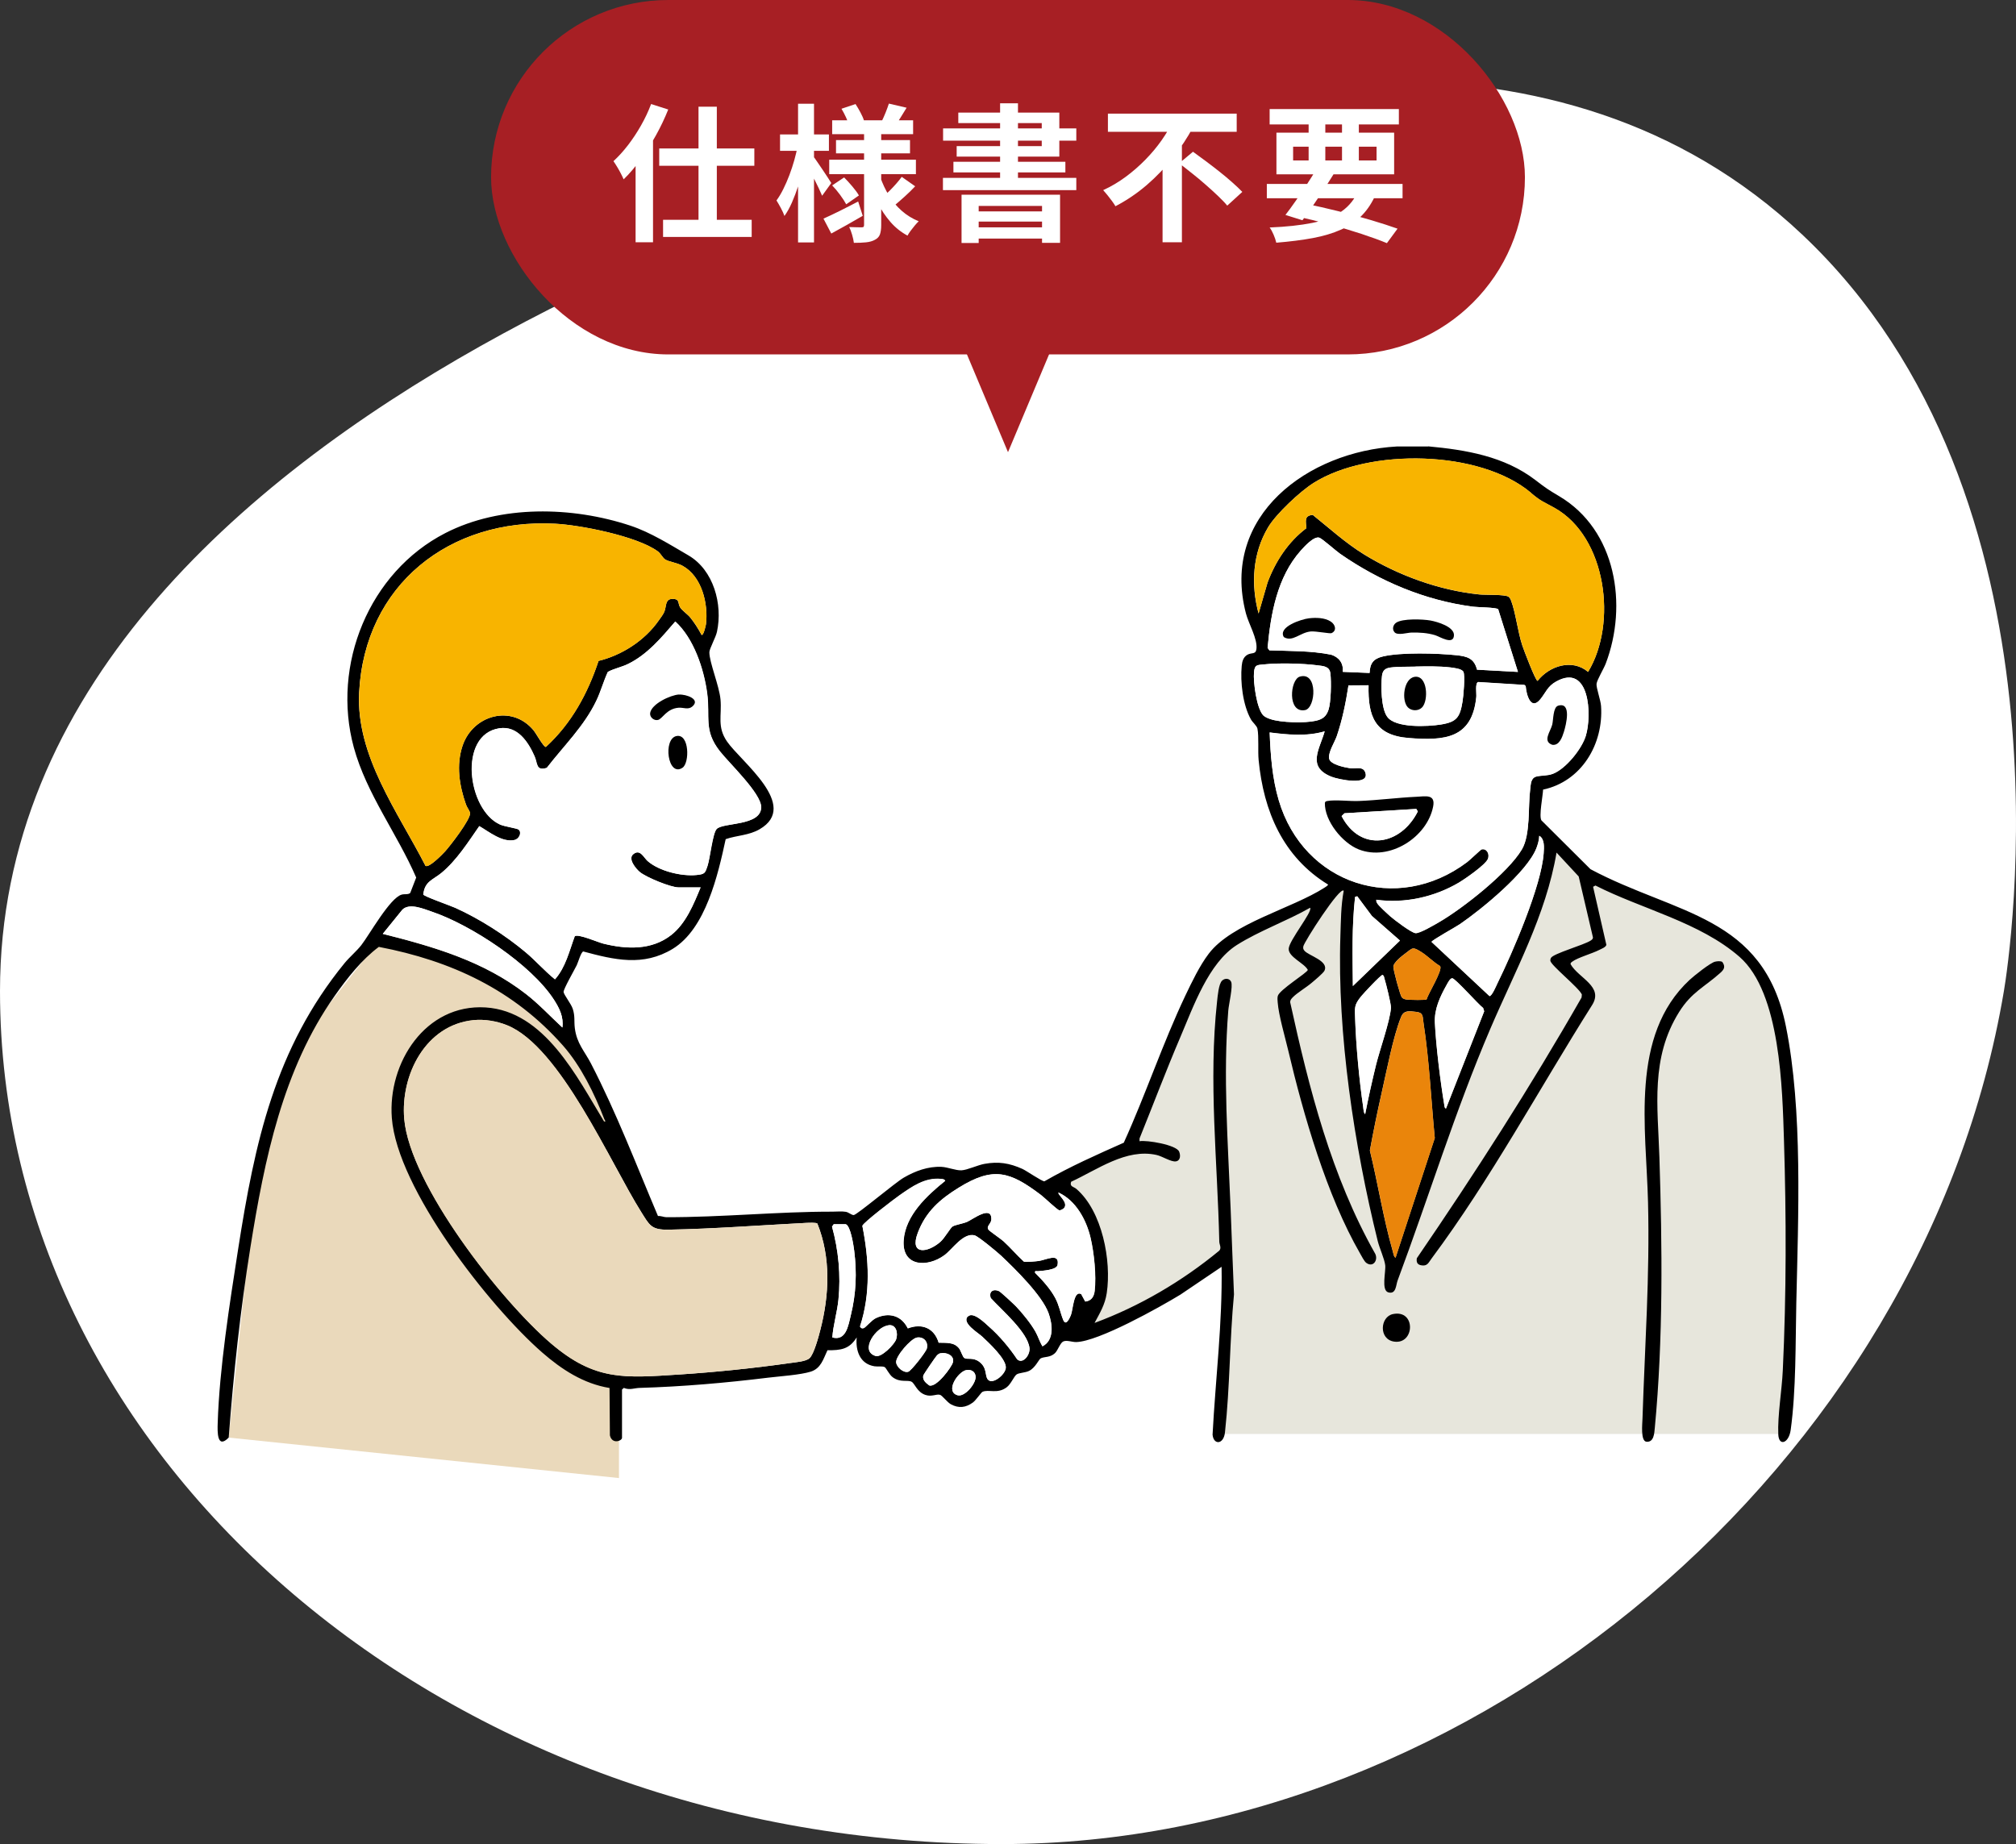 <?xml version="1.0" encoding="UTF-8"?>
<svg id="_レイヤー_2" data-name="レイヤー 2" xmlns="http://www.w3.org/2000/svg" viewBox="0 0 273 249.75">
  <rect x="0" y="0" width="273" height="249.75" fill="#333333" stroke="none"/>
  <defs>
    <style>
      .cls-1 {
        fill: #a71f24;
      }

      .cls-2 {
        fill: #e7e6dc;
      }

      .cls-3 {
        fill: #fff;
      }

      .cls-4 {
        fill: #ea850b;
      }

      .cls-5 {
        fill: #ead9bb;
      }

      .cls-6 {
        fill: #f8b400;
      }
    </style>
  </defs>
  <g id="_レイヤー_1-2" data-name="レイヤー 1">
    <g>
      <g>
        <path class="cls-3" d="M0,134.23c0,63.8,60.75,115.52,135.68,115.52,63.72,0,124.86-51.22,135.68-115.52.75-4.43,10.37-66.93-27.3-102.45C210.63.26,163.22,11.93,135.68,18.7,128.33,20.51,0,53.47,0,134.23Z"/>
        <g>
          <polygon class="cls-2" points="182.72 119.88 166.96 126.92 161.3 134.26 153.35 155.21 143.1 159.65 146.54 181.21 165.66 170.33 165.36 187.06 165.2 194.21 241.44 194.21 242.74 159.02 240.68 136.97 235.79 128.45 226.15 123.17 215.12 118.73 207.95 111.66 182.72 119.88"/>
          <polygon class="cls-5" points="30.97 194.7 33.87 167.13 37.34 150.77 42.41 138.76 51.42 127.23 57.06 124.8 71.07 131.19 81.81 149.2 83.82 188.25 83.82 200.18 30.97 194.7"/>
          <path d="M193.39,60.45c5.13.48,10.31,1.34,14.52,4.56,1.39,1.07,1.72,1.3,3.26,2.21,7.69,4.58,9.29,14.73,6.27,22.66-.26.68-1.17,2.19-1.24,2.72s.55,2.17.61,3.02c.35,5.15-2.64,10.21-7.85,11.32-.03.84-.58,3.57-.23,4.16l6.65,6.62c11.59,6.18,23.43,6.21,26.46,21.27,2.3,11.4,1.67,25.79,1.41,37.49-.12,5.48-.02,11.78-.76,17.18-.25,1.82-1.61,2.27-1.68.61-.11-2.56.49-6,.61-8.67.49-10.31.48-20.85.16-31.16-.22-6.95-.46-19.98-6.01-24.84-5.37-4.7-13.25-6.48-19.52-9.67l-.32.17,1.8,7.87c-.1.34-.68.53-.98.69-.93.48-2.9,1.03-3.61,1.56-.13.1-.27.16-.26.36,1.09,1.92,4.57,3.02,2.88,5.6-7.13,11.29-13.71,23.54-21.69,34.25-.43.57-.57,1.1-1.44.93-.54-.11-.64-.45-.57-.95,7.85-11.47,15.4-23.22,22.31-35.31l.04-.41c-.39-.92-4.21-3.95-4.27-4.58-.01-.14.02-.25.08-.37.29-.59,4.52-1.77,5.39-2.36.16-.11.31-.21.3-.43l-1.93-8.25-3-3.23c-1.43,8.47-5.63,16.06-8.97,23.87-4.77,11.15-8.32,22.75-12.56,34.11-.22.58-.18,1.88-1.25,1.58-.99-.28-.31-2.82-.42-3.69s-.76-2.26-1.01-3.25c-3.18-12.84-5.5-28.13-5.06-41.29.07-2.06.07-4.12.45-6.16-.5-.66-5.35,6.91-5.47,7.53-.04.26-.02.39.16.6.57.67,3.34,1.37,2.7,2.7-.15.32-1.35,1.32-1.72,1.63-.73.63-1.97,1.35-2.58,1.98-.18.19-.35.37-.34.66,2.57,11.73,5.58,23.56,11.52,34.07.42.88-.3,1.9-1.22,1.22-.27-.2-.65-.95-.84-1.28-4.5-7.81-7.66-18.73-9.73-27.51-.43-1.82-1.29-4.74-1.42-6.48-.02-.29-.06-.57.01-.86.19-.83,3.98-3.14,4.07-3.54-.45-.91-2.64-1.74-2.59-2.87s3.29-5.06,2.9-5.55c-3.15,1.8-6.88,3.12-9.93,5.05-3.83,2.43-5.89,8.37-7.63,12.44-1.94,4.54-3.69,9.18-5.54,13.76v.37c.99-.18,4.97.49,5.36,1.4.21.49.2,1.23-.44,1.33s-1.82-.69-2.62-.87c-4.1-.92-8.02,2-11.56,3.63-.24.68.33.64.72.98,3.49,3.01,4.76,9.72,4.1,14.1-.24,1.59-.92,2.67-1.65,4.04,6.11-2.26,11.87-5.65,16.89-9.79.34-.39,0-.82,0-1.23-.24-10.8-1.48-21.73-.3-32.52.08-.71.21-2.37.68-2.82.38-.36.99-.33,1.22.15.28.59-.31,3.03-.38,3.88-.72,8.94-.05,17.83.31,26.74.16,3.91.29,7.81.46,11.72-.59,6.2-.54,12.5-1.22,18.69-.18,1.68-1.55,1.73-1.68.31.4-7.58,1.35-15.13,1.22-22.73l-5.58,3.77c-2.83,1.72-11.1,6.36-14.11,6.42-.58.01-1.27-.3-1.75-.08-.43.2-.73,1.23-1.14,1.6-.66.6-1.37.43-1.9.68-.28.13-.72,1.3-1.62,1.72-.51.24-1.34.24-1.66.47-.36.26-.75,1.28-1.32,1.72-1.27.98-2.49.24-3.31.64-.17.09-.89,1.15-1.29,1.44-.97.7-1.91.81-2.97.24-.51-.28-1.17-1.19-1.47-1.28-.51-.15-1.12.3-1.98.01-1.13-.37-1.44-1.54-1.87-1.78-.55-.3-1.52.16-2.57-.62-.47-.35-.87-1.24-1.07-1.36-.28-.17-.99-.05-1.4-.12-1.97-.32-2.57-2.12-2.4-3.91-1,1.61-2.15,1.75-3.96,1.74-.56,1.18-.87,2.46-2.27,2.9-1.41.44-4.14.62-5.73.81-5.79.71-11.63,1.22-17.46,1.39-.68.02-1.34.33-2.11,0l-.25.22v6.54c0,.41-1.35.94-1.64-.34l-.05-6.41c-3.53-.58-6.47-2.5-9.11-4.8-7.16-6.25-19.64-22.18-20.37-31.77-.57-7.46,4.55-15.47,12.69-14.97,7.99.5,12.39,9.43,16.04,15.43.35.15.07-.22.03-.33-1.31-3.4-3.16-7.19-5.58-9.93-6.65-7.54-15.12-11.49-24.94-13.37-2.34,1.74-4.3,4.26-5.98,6.64-7.03,9.96-9.51,22.17-11.41,34.04-1.37,8.54-2.29,17.16-2.94,25.78-1.59,1.61-1.53-.79-1.49-1.95.23-7.41,1.61-16.15,2.76-23.53,2.26-14.47,4.97-27.2,14.42-38.78.7-.85,1.64-1.63,2.27-2.44,1.08-1.38,3.87-6.41,5.47-6.84.39-.11.86.03,1.15-.22l.81-2.09c-2.57-5.94-6.73-11.33-8.45-17.63-3.04-11.16,2.07-23.72,12.39-29.02,7.49-3.85,17.21-3.62,25.09-1,2.73.91,5.35,2.57,7.84,4.02,3.41,1.99,4.66,6.63,3.86,10.34-.16.77-1.02,2.28-1.03,2.77-.01,1.36,1.34,4.55,1.51,6.41.19,2.2-.49,3.67.87,5.67,1.87,2.74,9.93,8.7,4.42,11.9-1.47.85-3.06.81-4.59,1.34-1.04,4.8-2.69,12.13-7.18,14.86-3.99,2.42-7.88,1.49-12.11.35-.31.1-.69,1.47-.88,1.86-.29.6-1.84,3.29-1.78,3.64.06.4,1.01,1.57,1.24,2.27.33,1.02.16,1.65.28,2.61.26,2.08,1.3,3.09,2.19,4.8,3.45,6.67,6.14,13.74,9.07,20.65.37-.04.82.16,1.13.16,7.47.02,15.12-.76,22.48-.75.55,0,1.31-.07,1.82.02.39.06.78.45,1.08.44.42-.01,5.64-4.42,6.78-5.07,1.53-.89,3.28-1.54,5.09-1.46.87.04,1.95.51,2.73.47s2.16-.7,3.09-.87c1.91-.35,3.39-.11,5.15.68.57.26,2.68,1.72,2.98,1.68,3.45-1.99,7.11-3.61,10.75-5.23,2.96-6.51,5.26-13.44,8.34-19.93.88-1.84,1.93-4.04,3.16-5.66,3.13-4.14,11.26-6.11,15.68-8.95.19-.12.37-.23.5-.41-6.12-3.74-8.75-9.93-9.42-16.87-.12-1.22.05-3.18-.16-4.25-.07-.38-.67-.87-.88-1.25-1.1-1.95-1.46-5.06-1.25-7.27.06-.59.21-1.18.78-1.5.57-.32,1.11,0,1.21-.76.18-1.37-1.05-3.42-1.42-4.83-3.47-13.28,8.47-21.94,20.42-22.61h4.26ZM207.31,66.74c-6.9-5.82-21.89-6.07-29.42-1.34-1.82,1.14-5.07,4.18-6.16,6-2.12,3.54-2.36,7.75-1.3,11.69l1.21-4.18c1.07-2.87,2.8-5.52,5.26-7.37-.05-.91-.35-1.71.87-1.8,2.29,1.84,4.46,3.82,6.96,5.36,4.64,2.84,10.14,4.85,15.57,5.41.76.08,3.47-.02,3.96.3.19.13.29.34.37.55.63,1.68.89,4.18,1.52,6.08.18.55,1.78,4.78,2.06,4.78,1.62-2.06,4.7-3.03,6.84-1.22,4-6.56,2.48-18.28-4.54-22.21-1.56-.87-1.78-.84-3.21-2.04ZM95.01,85.98c.24.16.57-1.27.59-1.46.32-2.78-.56-6.45-3.17-7.89-.78-.43-1.8-.53-2.34-.85-.36-.22-.58-.79-1.02-1.11-2.77-2.04-10.43-3.56-13.9-3.74-14.28-.76-25.8,8.26-26.54,22.88-.43,8.6,5.27,16.18,8.99,23.46.49.29,2.28-1.56,2.64-1.95.68-.74,3.51-4.4,3.39-5.21-.04-.28-.42-.78-.55-1.14-.9-2.54-1.35-5.36-.46-7.99,1.41-4.15,6.65-5.63,9.61-2.07.34.41,1.37,2.31,1.67,2.25,3.46-3.18,5.66-7.22,7.13-11.65,3.18-.78,6.26-2.77,8.14-5.46.24-.34.63-.85.77-1.2.31-.76.07-1.76,1.15-1.74.97.02.64.58.99,1.15.23.39,1.02.94,1.37,1.37.58.72,1.09,1.53,1.53,2.35ZM205.55,91l-2.68-8.5c-.39-.25-2.73-.24-3.46-.34-6.5-.86-12.59-3.44-17.93-7.15-.58-.4-2.43-2.06-2.83-2.19-.73-.23-2.03,1.21-2.52,1.76-3.17,3.58-4.06,8.54-4.48,13.16l.24.34c2.8.1,5.63.04,8.38.59,1.07.36,1.67,1.16,1.56,2.32l3.63.15c.05-1.31.53-1.93,1.79-2.23,2.44-.59,7.41-.44,9.98-.17,1.46.15,2.4.43,2.78,1.96l5.53.3ZM94.86,120.18h-2.96c-1.07,0-4.36-1.36-5.23-2.07-.54-.44-1.66-1.79-.92-2.41.95-.8,1.43.44,1.97.91,1.55,1.37,4.58,2.1,6.62,1.89,1.13-.11,1.16-.26,1.49-1.25.35-1.08.69-4.43,1.24-4.99.91-.91,6.02-.37,6.02-2.95,0-1.88-4.37-5.99-5.62-7.6-2.22-2.84-1.25-4.6-1.7-7.87s-1.81-7.39-4.31-9.67c-1.87,2.17-3.77,4.47-6.4,5.75-.88.43-1.9.62-2.73,1.07-.59,1.28-.95,2.65-1.56,3.91-1.65,3.45-4.41,6.1-6.71,9.09-1.48.47-1.23-.61-1.65-1.55-.86-1.96-2.32-4.19-4.78-3.81-5.62.86-4.31,11.05.11,13.04.61.27,2.31.51,2.51.68.47.4.08,1.27-.57,1.41-1.65.37-3.47-1.13-4.76-1.88-1.51,2.17-3.05,4.6-5.09,6.31-1.15.97-2.3,1.14-2.49,2.95.05.24,3.69,1.52,4.29,1.79,3.29,1.47,6.84,3.75,9.6,6.06,1.37,1.15,2.55,2.51,3.94,3.64,1.45-1.64,1.93-3.84,2.68-5.85.53-.32,3.07.81,3.86,1.01,3.14.78,6.54.93,9.21-1.17,1.98-1.56,3.03-4.17,3.97-6.45ZM171.16,89.98c-.96.11-1.25.04-1.35,1.09-.12,1.26.35,4.98,1.3,5.86.21.19.63.37.91.46,1.41.49,4.7.57,6.17.23.92-.22,1.4-.57,1.71-1.48.35-1.03.39-3.8.26-4.91-.11-.99-.92-1.01-1.77-1.12-1.96-.26-5.29-.34-7.23-.12ZM191.68,90.28c-.95.02-2.51,0-3.38.12-.72.1-1.07.39-1.16,1.12-.16,1.39-.12,4.39.7,5.54,1.12,1.58,5.53,1.33,7.27,1.06,2.18-.35,2.59-1,2.94-3.14.12-.71.36-3.48.12-3.99-.21-.44-1.35-.55-1.83-.61-1.49-.17-3.16-.14-4.67-.11ZM186.39,121.85c-.04.24.02.35.14.54.22.34,1.39,1.41,1.76,1.74.57.49,2.76,2.16,3.38,2.26.54.09,2.57-1.12,3.18-1.47,3.22-1.86,9.39-6.72,11.25-9.88,1.18-2.01.81-5.77,1.12-8.15.09-.69.06-1.53.87-1.72.71-.16,1.44-.07,2.22-.37,1.74-.68,3.9-3.36,4.44-5.14.86-2.82.52-9.87-4.01-7.35-1.18.66-1.4,1.5-2.15,2.41-1.3,1.59-1.9-.66-1.98-1.79l-.18-.16-6.26-.39c-.44.15-.2,1.55-.25,2.03-.57,5.62-4.25,5.95-9.19,5.55-4.55-.37-5.5-2.94-5.4-7.14l-2.72.02c-.36,2.33-.82,4.62-1.58,6.86-.3.88-1.19,2.19-1.03,3.07.15.78,2.13,1.18,2.83,1.28.76.11,1.73-.31,2.05.55.71,1.91-3.66.97-4.57.61-3.36-1.34-1.64-3.68-.92-6.15-2.43.71-4.98.47-7.45.15.11,3.06.35,6.24,1.23,9.19,3.36,11.36,15.99,15.55,25.52,8.36.35-.26,1.82-1.68,1.95-1.71.67-.17,1.14.62.84,1.31-.35.8-3.1,2.7-3.94,3.2-3.3,1.94-7.32,2.84-11.14,2.31ZM208.44,113.19c-.02.57-.18,1.14-.38,1.67-1.25,3.25-7.43,8.3-10.37,10.31-.53.36-3.79,2.16-3.84,2.4l7.85,7.34c.33.03.92-1.4,1.09-1.75,2.04-4.15,5.96-13.19,6.25-17.61.05-.76.14-1.94-.6-2.35ZM183.8,121.39l-.3.08c-.45,4.02-.34,8.04-.3,12.08l6.38-6.16-3.8-3.33-1.98-2.66ZM76.16,139.17c.18-1.45-.39-2.61-1.15-3.79-3.07-4.75-11.19-10.11-16.52-11.91-1.13-.38-3.04-1.22-4-.27l-2.65,3.27c6.92,1.74,13.66,3.7,19.38,8.14,1.78,1.38,3.29,3.03,4.95,4.55ZM195.03,130.85c-.9-.52-1.7-1.37-2.57-1.92-1.22-.76-1.13-.56-2.19.22-.45.33-1.56,1.21-1.59,1.75-.03.4.92,3.91,1.14,4.17.2.23.47.28.75.31.37.04,2.48.1,2.62-.04.22-.8,2.18-3.9,1.83-4.49ZM184.87,150.88c.44-2.23.93-4.45,1.47-6.66.5-2.03,1.89-5.92,2.02-7.72.03-.48-.68-3.35-.88-3.96-.06-.19-.05-.38-.25-.5-.25-.02-2.57,2.49-2.89,2.88-1,1.22-.89,1.55-.83,3.12.12,3.59.56,8.28,1.08,11.84.04.24.07.92.28,1.01ZM195.82,150.12l5.17-13.16-.14-.45c-.64-.46-3.79-4.03-4.19-4.03-.3,0-.62.66-.76.91-.89,1.59-1.67,3.26-1.59,5.1.15,3.13.74,7.93,1.26,11.05.03.16.04.6.26.57ZM188.98,170.33l5.31-16.2c-.5-5.2-.74-10.46-1.53-15.62-.13-.85.02-1.35-.97-1.47s-1.68-.24-2.06.68c-1.08,2.65-1.99,7.48-2.66,10.41-.58,2.55-1.09,5.11-1.57,7.68,1.1,4.5,1.81,9.15,3.09,13.6.07.24.15.83.38.91ZM64.12,138.16c-6.48.64-9.9,7.42-9.38,13.39.78,8.92,13.12,24.65,19.9,30.42,5.96,5.07,9.89,4.66,17.41,4.18,4.78-.31,10.14-.86,14.88-1.54.75-.11,2.17-.2,2.69-.66.6-.53,1.25-2.98,1.47-3.85,1.22-4.74,1.44-9.8-.41-14.4-.2-.13-1.14-.09-1.46-.08-6.23.32-12.46.81-18.69.92-2.36.04-2.57-.6-3.7-2.39-4.18-6.64-10.95-22.4-18.17-25.3-1.39-.56-3.05-.84-4.54-.69ZM143.36,161.52c-.22.24,1.34,1.29.77,2.06-.11.15-.47.36-.67.34-.26-.02-2.03-1.73-2.48-2.07-4.21-3.19-6.45-3.9-11.13-1-2.55,1.58-4.48,3.26-5.56,6.14-1.14,3.03,1.32,2.71,3.04,1.22.61-.53,1.38-1.94,1.69-2.11.41-.23,1.36-.36,1.96-.62.74-.32,3.29-2.29,3.28-.38,0,.67-.72.93-.4,1.44.11.18,1.71,1.27,2.06,1.59.95.87,1.79,1.87,2.74,2.74.21.1,1.68-.04,2.03-.09.97-.14,2.85-1.17,2.53.55-.13.68-2.05.78-2.66.84-.22.02-.45-.13-.38.22.97.97,2.05,2.15,2.71,3.37.55,1.02.69,2.02,1.1,3.01.35.86.82-.14,1.03-.64.3-.72.36-3.4,1.4-2.86l.55,1.01c.83-.09,1.19-.67,1.28-1.45.24-2.08-.08-5.14-.56-7.19-.57-2.43-1.97-5.01-4.31-6.11ZM131.08,178.27c.7-.7,2.29.9,2.85,1.4,1.42,1.26,2.74,2.83,3.8,4.41.75.69,1.76-.56,1.67-1.51-.21-2.15-3.81-5.21-5.24-6.78-.31-.86.3-1.29,1.1-.95.23.1,2.03,1.78,2.32,2.08.88.92,2.03,2.33,2.64,3.44.36.65.56,1.33.93,1.96,1.64-.82,1.36-3.03.83-4.49-.87-2.39-4.46-5.92-6.39-7.75-.52-.49-3.11-2.64-3.61-2.78-1.54-.4-3.01,1.88-4.09,2.68-2.34,1.72-5.79,1.56-5.53-2.03.25-3.39,3.16-6.07,5.63-8.05-.14-.22-.29-.21-.52-.24-2.21-.25-3.99,1.04-5.69,2.23-.69.48-4.88,3.67-5.01,4.12.91,4.56,1.14,9.16-.32,13.63.13.22.23.29.49.22.24-.06,1.09-1.11,1.67-1.37,1.75-.8,3.45-.36,4.31,1.4,1.9-.73,3.59-.05,4.18,1.94,1.02.04,2.08-.12,2.78.79.22.29.48,1.16.69,1.28.43.26,1.19-.13,2.05.53,1.08.83.71,1.84,1.13,2.37.61.79,2.35-.62,2.44-1.55.12-1.18-2.33-3.43-3.19-4.24-.56-.53-2.85-1.86-1.94-2.77ZM112.9,165.8l-.23.32c.88,3.17,1.2,6.62.87,9.89-.17,1.71-.7,3.44-.83,5.12,1.86.51,2.16-1.6,2.5-2.99.72-2.95.84-5.76.46-8.78-.09-.68-.48-3.36-1.15-3.56h-1.62ZM120.37,179.48c-1.73.16-4.03,3.48-1.79,4.16.79.24,2.55-1.57,2.78-2.26.27-.8.03-2-.98-1.91ZM124.17,181.15c-.84.14-2.9,2.53-2.82,3.36.07.66,1,1.46,1.64,1.27.4-.12,2.39-2.67,2.51-3.13.24-.91-.42-1.65-1.34-1.5ZM127.36,183.28c-.21.05-.33.14-.48.29-.16.15-1.81,2.56-1.85,2.73-.15.6.37,1.03.81,1.34.98.32,3.04-2.49,3.2-3.13.24-.94-.9-1.4-1.68-1.22ZM130.86,185.56c-1.15.22-2.93,2.92-1.18,3.41.97.27,2.55-1.63,2.43-2.58-.08-.66-.63-.94-1.25-.82Z"/>
          <path d="M232.27,130.24c.26-.06.74-.11.96.04.43.62.28.98-.24,1.45-2.15,1.94-3.92,2.62-5.61,5.33-3.89,6.22-2.89,12.76-2.67,19.66.39,12.04.52,24.66-.62,36.63-.07.75-.11,2-1.13,1.91-.82-.08-.56-2.41-.54-3.12.32-10,1-19.23.75-29.33-.24-9.99-2.49-22.55,5.63-30.1.57-.53,2.81-2.33,3.46-2.47Z"/>
          <path d="M188.63,177.97c3.14-.65,2.96,4.14.16,3.73-2.12-.31-1.91-3.37-.16-3.73Z"/>
          <path class="cls-5" d="M64.12,138.16c1.49-.15,3.15.13,4.54.69,7.22,2.9,13.99,18.67,18.17,25.3,1.13,1.79,1.35,2.43,3.7,2.39,6.23-.12,12.46-.61,18.69-.92.31-.02,1.26-.06,1.46.08,1.85,4.6,1.63,9.66.41,14.4-.22.87-.87,3.32-1.47,3.85-.52.46-1.94.55-2.69.66-4.74.68-10.1,1.23-14.88,1.54-7.52.49-11.45.89-17.41-4.18-6.78-5.77-19.11-21.5-19.9-30.42-.52-5.97,2.89-12.74,9.38-13.39Z"/>
          <path class="cls-6" d="M95.01,85.98c-.43-.82-.94-1.63-1.53-2.35-.35-.43-1.13-.98-1.37-1.37-.35-.57-.01-1.13-.99-1.15-1.08-.02-.84.98-1.15,1.74-.15.36-.54.87-.77,1.2-1.88,2.69-4.96,4.69-8.14,5.46-1.47,4.43-3.66,8.47-7.13,11.65-.29.05-1.33-1.85-1.67-2.25-2.96-3.56-8.19-2.08-9.61,2.07-.89,2.63-.44,5.44.46,7.99.12.35.51.86.55,1.14.12.81-2.71,4.47-3.39,5.21-.36.39-2.15,2.24-2.64,1.95-3.72-7.27-9.42-14.86-8.99-23.46.73-14.62,12.25-23.64,26.54-22.88,3.46.18,11.12,1.7,13.9,3.74.43.32.65.89,1.02,1.11.54.32,1.56.42,2.34.85,2.61,1.44,3.49,5.11,3.17,7.89-.02.19-.35,1.62-.59,1.46Z"/>
          <path class="cls-3" d="M94.86,120.18c-.94,2.27-1.98,4.88-3.97,6.45-2.67,2.1-6.07,1.95-9.21,1.17-.79-.2-3.33-1.33-3.86-1.01-.74,2.01-1.23,4.2-2.68,5.85-1.39-1.12-2.57-2.48-3.94-3.64-2.75-2.32-6.31-4.59-9.6-6.06-.6-.27-4.24-1.55-4.29-1.79.19-1.82,1.33-1.99,2.49-2.95,2.05-1.71,3.58-4.14,5.09-6.31,1.29.75,3.11,2.25,4.76,1.88.65-.15,1.03-1.01.57-1.41-.2-.17-1.9-.41-2.51-.68-4.43-1.99-5.73-12.18-.11-13.04,2.46-.38,3.92,1.85,4.78,3.81.41.94.16,2.01,1.65,1.55,2.31-2.99,5.06-5.64,6.71-9.09.61-1.27.97-2.64,1.56-3.91.83-.45,1.85-.64,2.73-1.07,2.63-1.29,4.54-3.58,6.4-5.75,2.5,2.29,3.86,6.37,4.31,9.67s-.51,5.03,1.7,7.87c1.25,1.61,5.62,5.73,5.62,7.6,0,2.58-5.11,2.05-6.02,2.95-.56.56-.89,3.91-1.24,4.99-.32.99-.35,1.14-1.49,1.25-2.03.2-5.06-.53-6.62-1.89-.54-.47-1.02-1.71-1.97-.91-.74.63.38,1.97.92,2.41.87.71,4.17,2.07,5.23,2.07h2.96ZM91.94,94.07c-1.13.07-3.71,1.25-3.9,2.51-.09.58.55,1.08,1.08.93.59-.16,1.15-1.52,2.77-1.65.63-.05,1.29.3,1.83-.14,1.22-1-.8-1.71-1.78-1.64ZM91.63,99.68c-1.89.34-1.22,5.63.79,4.3.98-.65.94-4.61-.79-4.3Z"/>
          <path class="cls-3" d="M186.39,121.85c3.82.53,7.84-.37,11.14-2.31.85-.5,3.6-2.41,3.94-3.2.3-.69-.17-1.48-.84-1.31-.13.03-1.6,1.45-1.95,1.71-9.53,7.19-22.16,3.01-25.52-8.36-.87-2.95-1.12-6.12-1.23-9.19,2.47.31,5.01.56,7.45-.15-.72,2.48-2.44,4.81.92,6.15.91.36,5.28,1.3,4.57-.61-.32-.86-1.29-.44-2.05-.55-.7-.1-2.68-.5-2.83-1.28-.17-.88.73-2.2,1.03-3.07.76-2.24,1.22-4.52,1.58-6.86l2.72-.02c-.1,4.2.85,6.77,5.4,7.14,4.94.4,8.63.07,9.19-5.55.05-.47-.19-1.88.25-2.03l6.26.39.18.16c.08,1.13.68,3.38,1.98,1.79.75-.92.96-1.75,2.15-2.41,4.53-2.52,4.86,4.53,4.01,7.35-.54,1.78-2.7,4.46-4.44,5.14-.78.3-1.51.2-2.22.37-.81.19-.78,1.03-.87,1.72-.31,2.38.06,6.14-1.12,8.15-1.85,3.16-8.03,8.02-11.25,9.88-.61.35-2.64,1.56-3.18,1.47-.62-.1-2.81-1.77-3.38-2.26-.37-.32-1.54-1.4-1.76-1.74-.12-.19-.19-.3-.14-.54ZM210.98,95.58c-.69.21-.62,1.91-.79,2.56-.24.95-1.34,2.26,0,2.73.96.14,1.35-1.03,1.58-1.76.28-.9,1.1-4.12-.8-3.53ZM191.83,107.91c-2.59.12-5.2.47-7.79.57-1.23.05-3.17-.21-4.26,0-.17.03-.31.05-.36.25-.06,2.44,2.37,5.44,4.59,6.31,4.15,1.63,9.25-1.63,10.07-5.8.34-1.72-1.03-1.39-2.24-1.33Z"/>
          <path class="cls-6" d="M207.31,66.74c1.42,1.2,1.65,1.16,3.21,2.04,7.02,3.93,8.53,15.65,4.54,22.21-2.14-1.81-5.23-.84-6.84,1.22-.27,0-1.88-4.23-2.06-4.78-.63-1.9-.89-4.4-1.52-6.08-.08-.21-.17-.42-.37-.55-.49-.31-3.2-.22-3.96-.3-5.43-.56-10.94-2.57-15.57-5.41-2.51-1.54-4.68-3.52-6.96-5.36-1.22.09-.92.89-.87,1.8-2.46,1.86-4.19,4.5-5.26,7.37l-1.21,4.18c-1.05-3.94-.82-8.15,1.3-11.69,1.09-1.82,4.34-4.86,6.16-6,7.53-4.73,22.52-4.47,29.42,1.34Z"/>
          <path class="cls-3" d="M205.55,91l-5.53-.3c-.38-1.53-1.32-1.81-2.78-1.96-2.56-.27-7.54-.42-9.98.17-1.27.3-1.74.92-1.79,2.23l-3.63-.15c.11-1.15-.49-1.96-1.56-2.32-2.75-.55-5.59-.49-8.38-.59l-.24-.34c.42-4.63,1.3-9.58,4.48-13.16.49-.55,1.79-1.99,2.52-1.76.4.13,2.25,1.79,2.83,2.19,5.35,3.71,11.44,6.29,17.93,7.15.74.1,3.07.09,3.46.34l2.68,8.5ZM177.24,83.74c-.96.11-4.22,1.15-3.39,2.54,1.18.73,2.2-.63,3.65-.76.68-.06,2.59.32,2.8.23.75-.32.54-1.16-.09-1.57-.83-.54-2.02-.55-2.97-.44ZM188.86,85.64c.46.46,1.75.04,2.31.03,1.08-.01,2.12.05,3.16.35.64.19,2.5,1.41,2.57.03.06-1.17-2.26-1.84-3.17-2.01-1.06-.2-3.78-.3-4.65.29-.45.3-.59.94-.21,1.31Z"/>
          <path class="cls-3" d="M131.08,178.27c-.91.91,1.38,2.24,1.94,2.77.86.82,3.31,3.06,3.19,4.24-.09.93-1.84,2.33-2.44,1.55-.41-.53-.05-1.54-1.13-2.37-.86-.67-1.63-.27-2.05-.53-.21-.13-.47-.99-.69-1.28-.7-.91-1.76-.75-2.78-.79-.59-1.99-2.28-2.67-4.18-1.94-.87-1.76-2.56-2.21-4.31-1.4-.58.26-1.43,1.31-1.67,1.37-.26.07-.36,0-.49-.22,1.45-4.47,1.22-9.07.32-13.63.13-.45,4.32-3.64,5.01-4.12,1.7-1.19,3.48-2.47,5.69-2.23.23.03.38.01.52.24-2.46,1.98-5.38,4.66-5.63,8.05-.26,3.59,3.19,3.75,5.53,2.03,1.08-.79,2.55-3.08,4.09-2.68.5.13,3.1,2.29,3.61,2.78,1.93,1.83,5.52,5.35,6.39,7.75.53,1.46.81,3.66-.83,4.49-.38-.63-.57-1.31-.93-1.96-.62-1.1-1.76-2.52-2.64-3.44-.3-.31-2.09-1.98-2.32-2.08-.8-.35-1.41.09-1.1.95,1.42,1.58,5.03,4.63,5.24,6.78.09.95-.92,2.2-1.67,1.51-1.05-1.59-2.37-3.15-3.8-4.41-.56-.5-2.16-2.1-2.85-1.4Z"/>
          <path class="cls-3" d="M143.36,161.52c2.34,1.09,3.73,3.68,4.31,6.11.48,2.05.79,5.11.56,7.19-.09.78-.45,1.36-1.28,1.45l-.55-1.01c-1.05-.54-1.1,2.14-1.4,2.86-.21.5-.67,1.5-1.03.64-.4-.99-.55-1.99-1.1-3.01-.66-1.22-1.73-2.4-2.71-3.37-.06-.35.16-.2.38-.22.61-.06,2.53-.16,2.66-.84.32-1.72-1.55-.69-2.53-.55-.35.05-1.82.19-2.03.09-.95-.87-1.79-1.87-2.74-2.74-.35-.32-1.94-1.41-2.06-1.59-.32-.51.4-.77.4-1.44,0-1.91-2.54.06-3.28.38-.6.26-1.55.39-1.96.62-.31.17-1.08,1.59-1.69,2.11-1.72,1.49-4.18,1.81-3.04-1.22,1.08-2.88,3.01-4.57,5.56-6.14,4.68-2.89,6.92-2.18,11.13,1,.45.34,2.23,2.04,2.48,2.07.2.02.56-.19.67-.34.57-.77-.99-1.82-.77-2.06Z"/>
          <path class="cls-4" d="M188.98,170.33c-.23-.08-.31-.67-.38-.91-1.28-4.45-1.99-9.1-3.09-13.6.47-2.57.99-5.13,1.57-7.68.66-2.93,1.58-7.77,2.66-10.41.38-.92,1.09-.79,2.06-.68s.84.62.97,1.47c.8,5.17,1.03,10.42,1.53,15.62l-5.31,16.2Z"/>
          <path class="cls-3" d="M208.44,113.19c.75.42.66,1.59.6,2.35-.3,4.42-4.21,13.46-6.25,17.61-.17.35-.77,1.78-1.09,1.75l-7.85-7.34c.05-.24,3.31-2.03,3.84-2.4,2.94-2.01,9.12-7.06,10.37-10.31.2-.53.36-1.1.38-1.67Z"/>
          <path class="cls-3" d="M76.16,139.17c-1.65-1.52-3.17-3.17-4.95-4.55-5.72-4.44-12.45-6.39-19.38-8.14l2.65-3.27c.96-.95,2.87-.12,4,.27,5.33,1.8,13.45,7.16,16.52,11.91.76,1.17,1.34,2.33,1.15,3.79Z"/>
          <path class="cls-3" d="M191.68,90.28c1.5-.03,3.17-.06,4.67.11.47.06,1.62.17,1.83.61.24.51,0,3.28-.12,3.99-.35,2.14-.76,2.79-2.94,3.14-1.74.28-6.15.52-7.27-1.06-.82-1.15-.86-4.15-.7-5.54.09-.73.44-1.02,1.16-1.12.87-.12,2.42-.1,3.38-.12ZM192.57,95.81c.91-.93.75-4.43-1.02-4.14-1.48.25-1.79,3.19-.91,4.12.49.52,1.42.54,1.93.02Z"/>
          <path class="cls-3" d="M171.16,89.98c1.95-.22,5.28-.13,7.23.12.85.11,1.66.13,1.77,1.12.13,1.11.08,3.89-.26,4.91-.31.91-.79,1.27-1.71,1.48-1.47.34-4.76.26-6.17-.23-.28-.09-.7-.27-.91-.46-.94-.88-1.41-4.6-1.3-5.86.1-1.05.38-.98,1.35-1.09ZM176.01,91.64c-1.31.39-1.71,4.98.72,4.53,1.46-.27,1.76-5.27-.72-4.53Z"/>
          <path class="cls-3" d="M195.82,150.12c-.22.03-.23-.41-.26-.57-.52-3.12-1.11-7.92-1.26-11.05-.09-1.84.7-3.51,1.59-5.1.14-.25.47-.91.76-.91.41,0,3.55,3.57,4.19,4.03l.14.45-5.17,13.16Z"/>
          <path class="cls-3" d="M184.87,150.88c-.22-.09-.25-.77-.28-1.01-.53-3.55-.96-8.25-1.08-11.84-.05-1.57-.17-1.9.83-3.12.32-.39,2.65-2.9,2.89-2.88.2.12.19.31.25.5.19.6.91,3.47.88,3.96-.13,1.8-1.52,5.7-2.02,7.72-.54,2.21-1.04,4.43-1.47,6.66Z"/>
          <path class="cls-3" d="M183.8,121.39l1.98,2.66,3.8,3.33-6.38,6.16c-.04-4.04-.15-8.06.3-12.08l.3-.08Z"/>
          <path class="cls-3" d="M112.9,165.8h1.62c.67.21,1.06,2.89,1.15,3.57.38,3.02.27,5.83-.46,8.78-.34,1.39-.63,3.5-2.5,2.99.12-1.68.65-3.41.83-5.12.33-3.27.01-6.72-.87-9.89l.23-.32Z"/>
          <path class="cls-4" d="M195.03,130.85c.35.59-1.62,3.69-1.83,4.49-.15.15-2.25.08-2.62.04-.29-.03-.56-.08-.75-.31-.22-.26-1.17-3.77-1.14-4.17.04-.54,1.15-1.42,1.59-1.75,1.06-.78.97-.98,2.19-.22.87.54,1.67,1.4,2.57,1.92Z"/>
          <path class="cls-3" d="M124.17,181.15c.92-.15,1.57.59,1.34,1.5-.12.46-2.11,3-2.51,3.13-.64.2-1.58-.6-1.64-1.27-.08-.82,1.98-3.22,2.82-3.36Z"/>
          <path class="cls-3" d="M120.37,179.48c1.02-.09,1.25,1.1.98,1.91-.23.69-1.99,2.5-2.78,2.26-2.24-.68.06-4.01,1.79-4.16Z"/>
          <path class="cls-3" d="M127.36,183.28c.78-.17,1.92.28,1.68,1.22-.16.64-2.23,3.45-3.2,3.13-.44-.31-.95-.75-.81-1.34.04-.16,1.69-2.58,1.85-2.73.15-.14.27-.24.48-.29Z"/>
          <path class="cls-3" d="M130.86,185.56c.62-.12,1.17.16,1.25.82.12.96-1.46,2.85-2.43,2.58-1.75-.49.03-3.18,1.18-3.41Z"/>
          <path d="M91.94,94.07c.98-.06,3.01.64,1.78,1.64-.54.44-1.2.09-1.83.14-1.62.13-2.18,1.49-2.77,1.65-.53.15-1.16-.35-1.08-.93.19-1.25,2.76-2.44,3.9-2.51Z"/>
          <path d="M91.63,99.68c1.73-.31,1.77,3.65.79,4.3-2.01,1.33-2.68-3.96-.79-4.3Z"/>
          <path d="M191.83,107.91c1.21-.06,2.58-.39,2.24,1.33-.82,4.17-5.92,7.43-10.07,5.8-2.22-.87-4.65-3.87-4.59-6.31.05-.2.19-.22.36-.25,1.09-.2,3.03.06,4.26,0,2.59-.1,5.2-.45,7.79-.57ZM191.8,109.56l-9.74.59-.39.38c2.59,4.97,8.02,3.97,10.32-.63l-.2-.33Z"/>
          <path d="M210.98,95.58c1.9-.58,1.08,2.63.8,3.53-.23.73-.62,1.9-1.58,1.76-1.35-.47-.24-1.79,0-2.73.16-.65.1-2.35.79-2.56Z"/>
          <path d="M188.86,85.64c-.37-.37-.24-1.01.21-1.31.87-.58,3.59-.48,4.65-.29.92.17,3.23.84,3.17,2.01-.07,1.38-1.93.16-2.57-.03-1.04-.31-2.08-.37-3.16-.35-.56,0-1.86.43-2.31-.03Z"/>
          <path d="M177.24,83.74c.95-.11,2.14-.1,2.97.44.64.42.84,1.25.09,1.57-.21.09-2.13-.29-2.8-.23-1.45.13-2.47,1.49-3.65.76-.83-1.4,2.43-2.43,3.39-2.54Z"/>
          <path d="M192.57,95.81c-.51.52-1.43.5-1.93-.02-.88-.93-.57-3.87.91-4.12,1.77-.29,1.93,3.21,1.02,4.14Z"/>
          <path d="M176.01,91.64c2.48-.74,2.18,4.25.72,4.53-2.43.45-2.04-4.13-.72-4.53Z"/>
          <path class="cls-3" d="M191.8,109.56l.2.33c-2.3,4.6-7.73,5.6-10.32.63l.39-.38,9.74-.59Z"/>
        </g>
      </g>
      <rect class="cls-1" x="66.5" y="0" width="140" height="48" rx="24" ry="24"/>
      <g>
        <path class="cls-3" d="M88.17,14.09l2.32.74c-.47,1.17-1.02,2.34-1.66,3.49-.64,1.15-1.33,2.25-2.08,3.28-.75,1.03-1.51,1.93-2.3,2.69-.08-.2-.2-.45-.36-.76-.16-.31-.33-.62-.52-.93-.19-.31-.35-.57-.5-.77.68-.63,1.34-1.35,1.97-2.17.63-.82,1.22-1.71,1.76-2.66.54-.95,1-1.92,1.37-2.91ZM86.07,19.93l2.34-2.34.02.04v15.18h-2.36v-12.88ZM89.27,20.11h12.88v2.34h-12.88v-2.34ZM89.79,29.77h12v2.32h-12v-2.32ZM94.59,14.45h2.48v16.84h-2.48V14.45Z"/>
        <path class="cls-3" d="M108.03,19.73l1.32.44c-.13.8-.31,1.62-.52,2.47-.21.85-.45,1.68-.72,2.5-.27.82-.56,1.58-.87,2.29-.31.71-.65,1.31-1.01,1.82-.11-.31-.27-.67-.49-1.08-.22-.41-.42-.75-.59-1.02.32-.44.63-.95.92-1.54.29-.59.57-1.21.82-1.88.25-.67.48-1.34.67-2.03.19-.69.35-1.34.47-1.97ZM105.63,18.21h6.62v2.22h-6.62v-2.22ZM108.07,14.05h2.16v18.78h-2.16V14.05ZM110.13,21.17c.11.13.28.37.51.71.23.34.48.71.75,1.1.27.39.51.76.73,1.1.22.34.37.58.45.71l-1.24,1.72c-.12-.28-.27-.62-.46-1.02-.19-.4-.39-.81-.61-1.24-.22-.43-.43-.83-.62-1.2-.19-.37-.36-.68-.51-.92l1-.96ZM111.51,29.61c.61-.27,1.33-.61,2.16-1.02.83-.41,1.67-.85,2.54-1.3l.62,1.94c-.71.41-1.43.83-2.18,1.25-.75.42-1.44.8-2.08,1.15l-1.06-2.02ZM112.29,21.63h11.74v1.96h-11.74v-1.96ZM112.69,16.29h10.96v1.88h-10.96v-1.88ZM112.69,25.11l1.62-1.08c.36.36.73.77,1.12,1.23.39.46.68.86.88,1.21l-1.72,1.2c-.19-.36-.46-.78-.82-1.27s-.72-.92-1.08-1.29ZM113.21,18.97h10.02v1.8h-10.02v-1.8ZM113.95,14.73l1.9-.64c.23.35.45.73.67,1.14s.38.77.47,1.08l-2,.72c-.08-.31-.22-.68-.42-1.12-.2-.44-.41-.83-.62-1.18ZM117.01,17.57h2.32v12.9c0,.53-.06.96-.17,1.27-.11.31-.34.56-.67.73-.33.19-.74.3-1.21.35-.47.05-1.02.07-1.65.07-.04-.32-.12-.69-.24-1.1-.12-.41-.25-.76-.4-1.04.35.01.69.02,1.03.03.34,0,.56.01.67.01.13,0,.22-.03.26-.08.04-.05.06-.14.06-.26v-12.88ZM119.19,23.95c.31.89.7,1.73,1.18,2.52.48.79,1.06,1.48,1.74,2.08.68.6,1.45,1.07,2.3,1.42-.16.15-.34.34-.53.57s-.38.47-.56.71c-.18.24-.32.46-.43.66-.87-.47-1.64-1.08-2.31-1.85-.67-.77-1.25-1.64-1.74-2.61-.49-.97-.89-2.02-1.21-3.14l1.56-.36ZM120.37,14.03l2.4.56c-.28.45-.55.89-.8,1.3-.25.41-.49.77-.7,1.06l-1.86-.54c.17-.35.35-.75.53-1.2s.32-.85.43-1.18ZM122.11,23.95l1.82,1.28c-.44.47-.91.93-1.41,1.38-.5.45-.94.84-1.33,1.16l-1.54-1.16c.25-.23.53-.49.84-.8.31-.31.6-.62.89-.95.29-.33.53-.63.73-.91Z"/>
        <path class="cls-3" d="M127.69,24.09h18.06v1.66h-18.06v-1.66ZM127.71,17.39h18.04v1.66h-18.04v-1.66ZM129.11,21.91h15.16v1.44h-15.16v-1.44ZM129.77,15.25h13.68v5.96h-13.9v-1.42h11.52v-3.12h-11.3v-1.42ZM130.21,26.37h13.34v6.52h-2.44v-5h-8.58v5.02h-2.32v-6.54ZM131.43,28.63h10.54v1.38h-10.54v-1.38ZM131.43,30.79h10.54v1.52h-10.54v-1.52ZM135.43,13.99h2.42v11.18h-2.42v-11.18Z"/>
        <path class="cls-3" d="M158.89,16.31l2.66.94c-.76,1.4-1.66,2.77-2.71,4.1-1.05,1.33-2.22,2.56-3.53,3.69-1.31,1.13-2.73,2.09-4.26,2.89-.12-.21-.28-.45-.48-.72-.2-.27-.4-.53-.61-.79-.21-.26-.4-.48-.57-.67,1.08-.49,2.1-1.1,3.06-1.81.96-.71,1.85-1.49,2.67-2.33.82-.84,1.55-1.71,2.18-2.61.63-.9,1.16-1.8,1.59-2.69ZM150.03,15.39h17.44v2.46h-17.44v-2.46ZM157.43,21.15l2.62-2.62v14.28h-2.62v-11.66ZM159.69,22.11l1.86-1.56c.53.39,1.11.81,1.73,1.27s1.24.94,1.86,1.43c.62.49,1.2.98,1.73,1.45.53.47.99.9,1.36,1.29l-2.04,1.86c-.33-.4-.76-.84-1.27-1.33-.51-.49-1.07-.99-1.66-1.51-.59-.52-1.2-1.03-1.82-1.52-.62-.49-1.2-.95-1.75-1.38Z"/>
        <path class="cls-3" d="M171.55,24.91h18.38v1.94h-18.38v-1.94ZM171.93,14.77h17.5v2.08h-17.5v-2.08ZM184.03,25.63l2.32.58c-.51,1.19-1.15,2.17-1.92,2.96-.77.79-1.71,1.43-2.81,1.92-1.1.49-2.38.88-3.83,1.15-1.45.27-3.11.48-4.96.63-.08-.35-.2-.71-.37-1.1-.17-.39-.34-.71-.53-.96,2.24-.09,4.16-.3,5.77-.62,1.61-.32,2.93-.84,3.97-1.56,1.04-.72,1.83-1.72,2.36-3ZM172.85,17.97h15.94v5.64h-15.94v-5.64ZM178.23,22.97l2.36.62c-.43.69-.89,1.42-1.39,2.18-.5.76-.99,1.49-1.48,2.2-.49.71-.94,1.33-1.35,1.86l-2.3-.72c.41-.53.87-1.15,1.36-1.86s.99-1.43,1.48-2.18c.49-.75.93-1.45,1.32-2.1ZM175.11,19.87v1.86h11.3v-1.86h-11.3ZM175.45,29.27l1.2-1.7c1.55.31,3.1.66,4.65,1.05,1.55.39,3.02.79,4.39,1.2,1.37.41,2.56.79,3.56,1.15l-1.44,1.96c-.97-.4-2.12-.82-3.43-1.25-1.31-.43-2.73-.86-4.26-1.27-1.53-.41-3.08-.79-4.67-1.14ZM177.21,15.57h2.26v6.84h-2.26v-6.84ZM181.73,15.57h2.28v6.84h-2.28v-6.84Z"/>
      </g>
      <polygon class="cls-1" points="136.5 61.24 144.44 42.33 128.56 42.33 136.5 61.24"/>
    </g>
  </g>
</svg>
